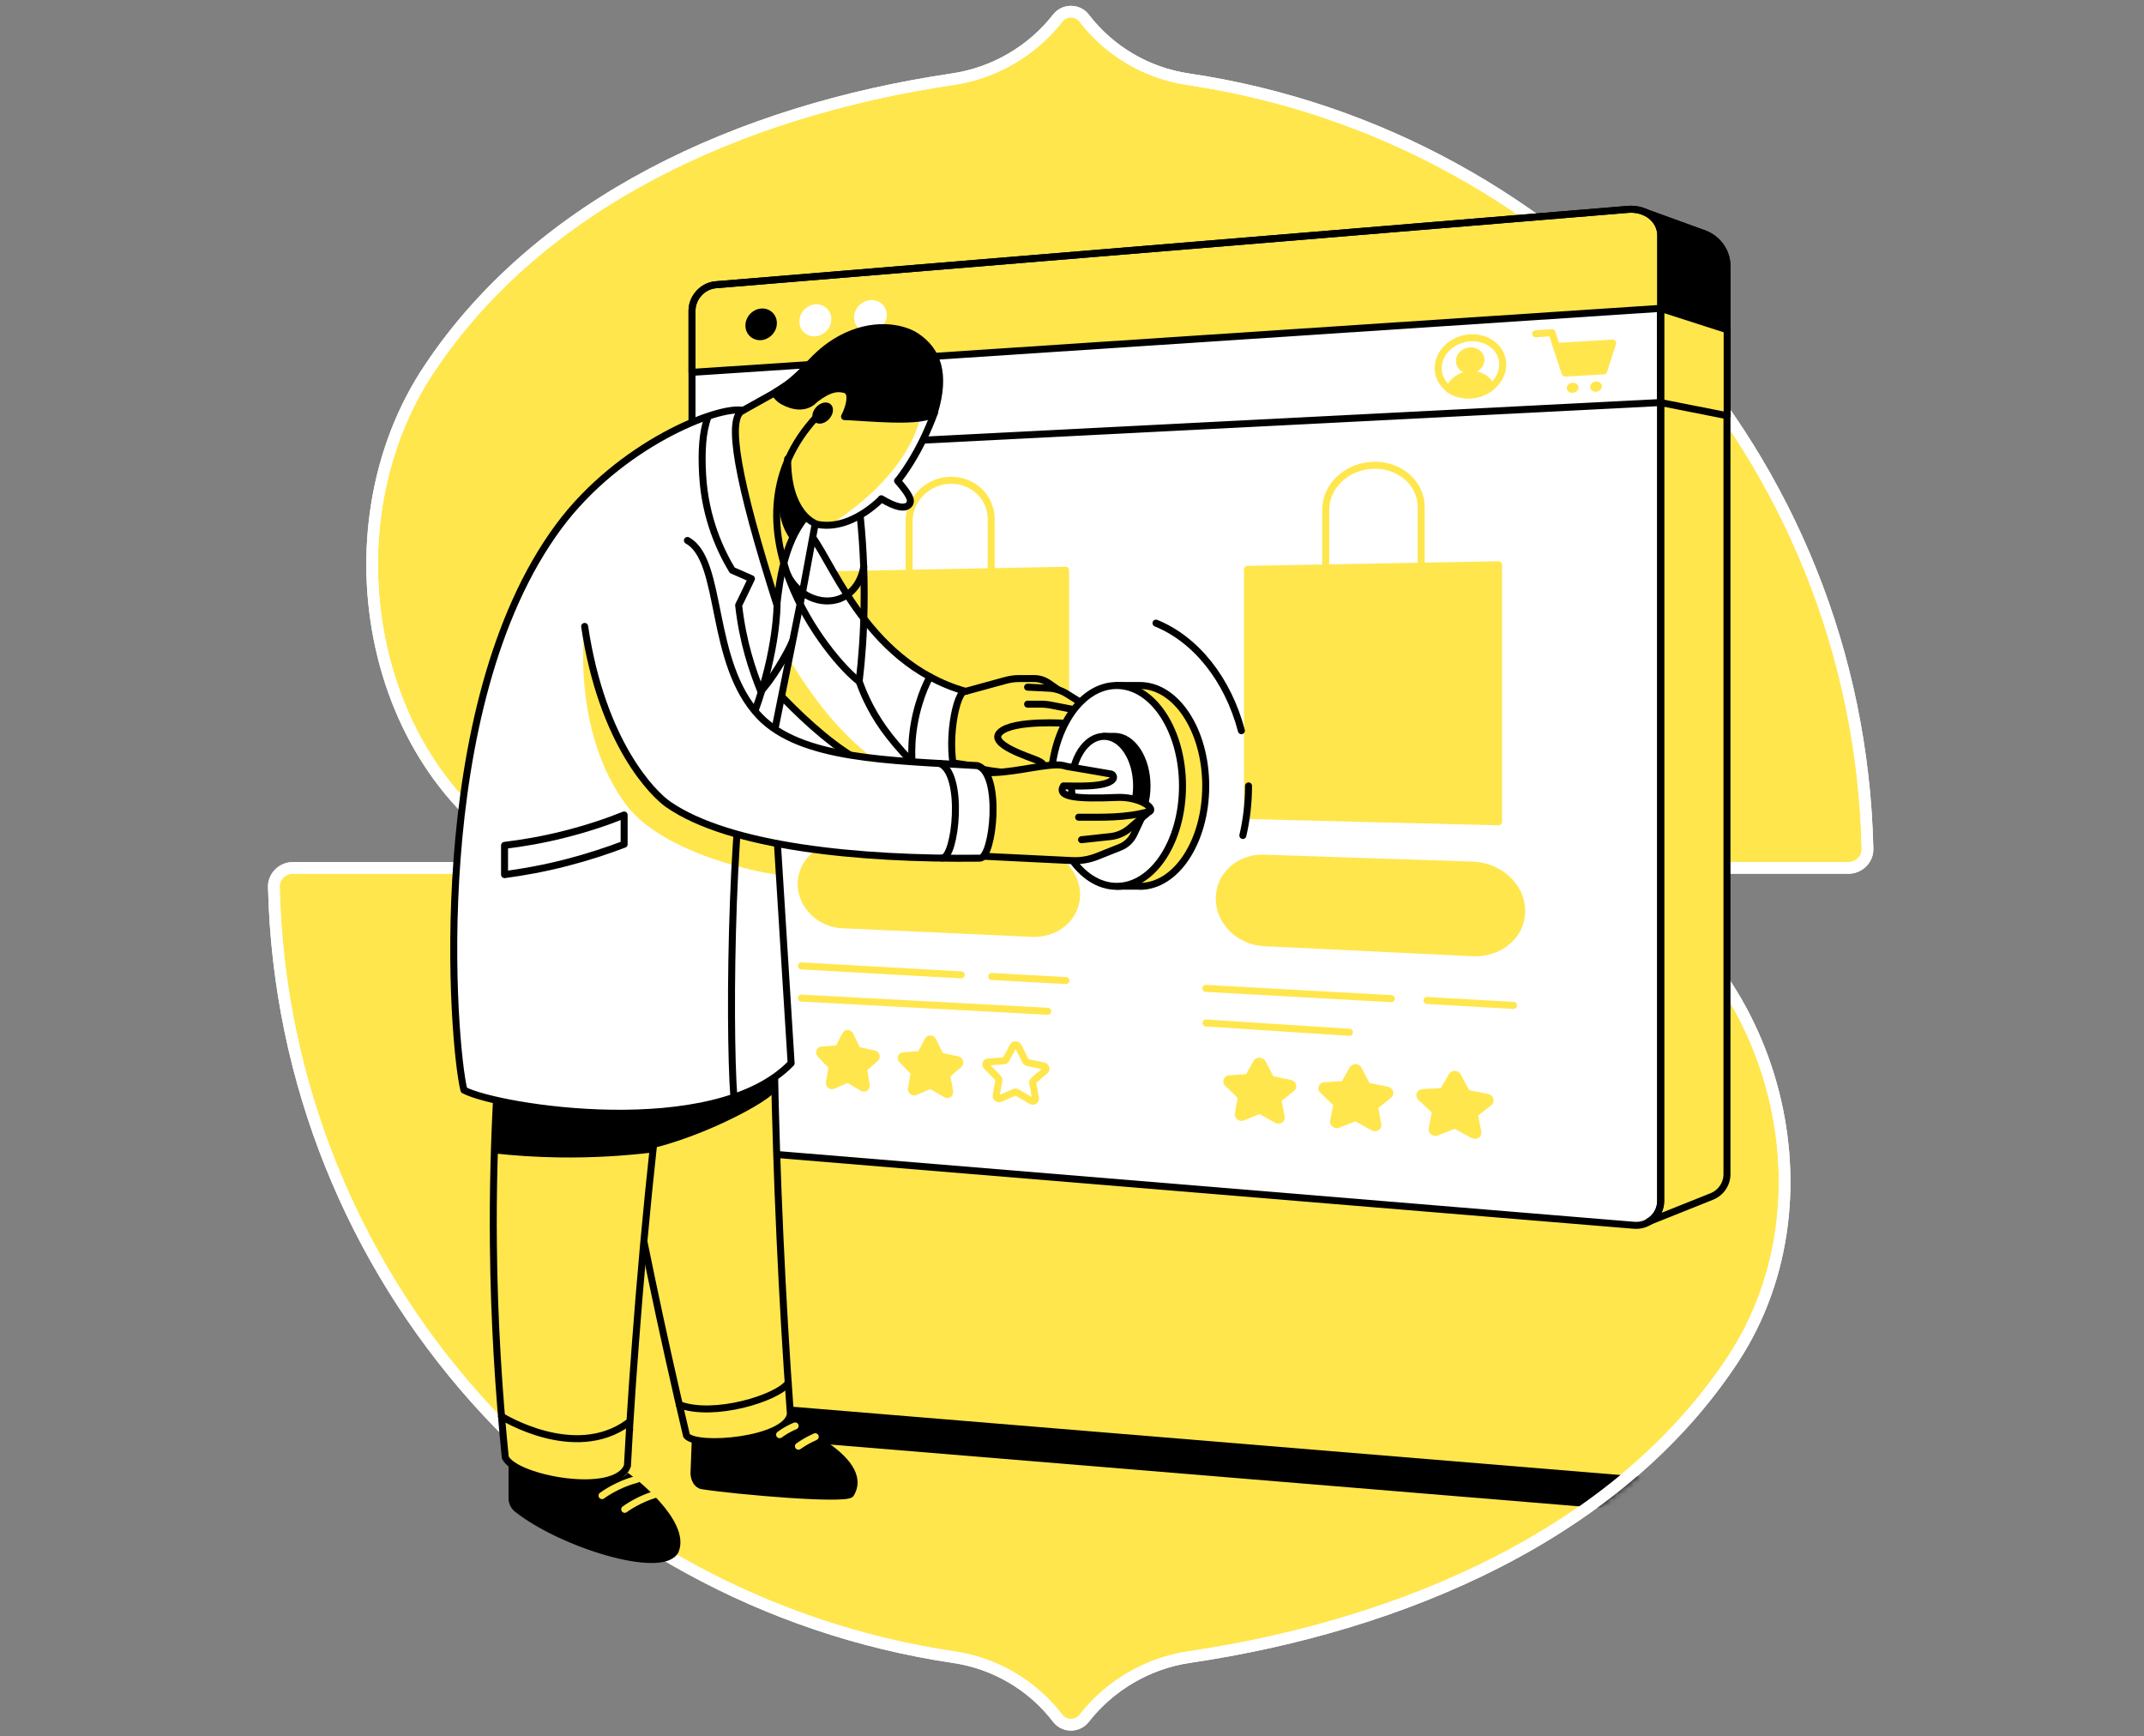 <svg width="368" height="298" viewBox="0 0 368 298" fill="none" xmlns="http://www.w3.org/2000/svg">
<rect x="0" y="0" width="368" height="298" fill="#808080" stroke="none"/>
<path d="M203.953 13.598C196.78 12.546 190.372 8.72 186.068 3.076C184.921 1.641 182.721 1.641 181.573 3.076C177.174 8.72 170.67 12.546 163.497 13.598C126.674 19.051 92.626 34.93 73.784 63.148C55.038 90.984 63.455 134.604 94.252 148.952H50.256C48.439 148.952 46.909 150.483 47.004 152.3C48.63 219.547 98.747 274.74 163.688 284.402C170.861 285.454 177.269 289.28 181.573 294.924C182.721 296.359 184.921 296.359 186.068 294.924C190.468 289.28 196.972 285.454 204.049 284.402C240.967 278.949 277.885 263.07 297.492 233.225C315.951 205.102 304.282 163.396 273.39 148.952H317.29C319.107 148.952 320.637 147.422 320.541 145.604C319.011 78.453 268.99 23.26 203.953 13.598Z" fill="#FFE64D" stroke="white" stroke-width="2"/>
<mask id="mask0_6717_1261" style="mask-type:alpha" maskUnits="userSpaceOnUse" x="46" y="1" width="276" height="296">
<path d="M203.953 13.598C196.78 12.546 190.372 8.72 186.068 3.076C184.921 1.641 182.721 1.641 181.573 3.076C177.174 8.72 170.67 12.546 163.497 13.598C126.674 19.051 92.626 34.93 73.784 63.148C55.038 90.984 63.455 134.604 94.252 148.952H50.256C48.439 148.952 46.909 150.483 47.004 152.3C48.63 219.547 98.747 274.74 163.688 284.402C170.861 285.454 177.269 289.28 181.573 294.924C182.721 296.359 184.921 296.359 186.068 294.924C190.468 289.28 196.972 285.454 204.049 284.402C240.967 278.949 277.885 263.07 297.492 233.225C315.951 205.102 304.282 163.396 273.39 148.952H317.29C319.107 148.952 320.637 147.422 320.541 145.604C319.011 78.453 268.99 23.26 203.953 13.598Z" fill="#FFE64D" stroke="white" stroke-width="2"/>
</mask>
<g mask="url(#mask0_6717_1261)">
<path d="M283.297 253.57L131.081 241.014C127.283 240.7 123.485 241.296 119.969 242.709C118.211 243.431 118.619 245.942 120.503 246.099L272.718 258.655C276.517 258.969 280.315 258.373 283.831 256.96C285.589 256.27 285.181 253.727 283.297 253.57Z" fill="black"/>
</g>
<path d="M203.953 13.598C196.78 12.546 190.372 8.72 186.068 3.076C184.921 1.641 182.721 1.641 181.573 3.076C177.174 8.72 170.67 12.546 163.497 13.598C126.674 19.051 92.626 34.93 73.784 63.148C55.038 90.984 63.455 134.604 94.252 148.952H50.256C48.439 148.952 46.909 150.483 47.004 152.3C48.63 219.547 98.747 274.74 163.688 284.402C170.861 285.454 177.269 289.28 181.573 294.924C182.721 296.359 184.921 296.359 186.068 294.924C190.468 289.28 196.972 285.454 204.049 284.402C240.967 278.949 277.885 263.07 297.492 233.225C315.951 205.102 304.282 163.396 273.39 148.952H317.29C319.107 148.952 320.637 147.422 320.541 145.604C319.011 78.453 268.99 23.26 203.953 13.598Z" stroke="white" stroke-width="2"/>
<path d="M279.374 35.935L122.858 48.868C120.598 49.056 118.777 51.066 118.777 53.326V193.11C118.777 195.276 120.472 197.066 122.67 197.254L280.442 210.281C282.922 210.501 285.056 208.586 285.056 206.138V40.361C285.025 37.661 282.482 35.652 279.374 35.935Z" fill="white"/>
<path d="M292.434 40.079L282.389 36.437C283.99 37.159 285.025 38.603 285.025 40.361V206.138C285.025 207.645 284.178 208.963 282.954 209.685L293.784 205.353C295.385 204.725 296.421 203.187 296.421 201.523V45.729C296.452 43.218 294.851 40.958 292.434 40.079Z" fill="#FFE64D" stroke="black" stroke-width="1.2" stroke-miterlimit="10" stroke-linecap="round" stroke-linejoin="round"/>
<path d="M292.434 40.079L282.389 36.437C283.99 37.159 285.025 38.603 285.025 40.361V58.16C287.945 59.008 292.716 60.106 296.421 60.954V45.729C296.452 43.218 294.851 40.958 292.434 40.079Z" fill="black" stroke="black" stroke-width="1.2" stroke-miterlimit="10" stroke-linecap="round" stroke-linejoin="round"/>
<path d="M285.025 69.084L296.452 71.344V56.59L285.025 52.918V69.084Z" fill="#FFE64D" stroke="black" stroke-width="1.2" stroke-miterlimit="10" stroke-linecap="round" stroke-linejoin="round"/>
<path d="M279.374 35.935L122.858 48.868C120.598 49.056 118.777 51.066 118.777 53.326V63.904L285.056 52.918V40.361C285.025 37.661 282.482 35.652 279.374 35.935Z" fill="#FFE64D" stroke="black" stroke-width="1.2" stroke-miterlimit="10" stroke-linecap="round" stroke-linejoin="round"/>
<path d="M133.343 55.46C133.343 56.967 132.118 58.254 130.643 58.38C129.168 58.474 127.943 57.375 127.943 55.868C127.943 54.393 129.136 53.075 130.643 52.949C132.15 52.855 133.343 53.953 133.343 55.46Z" fill="black"/>
<path d="M142.697 54.77C142.697 56.276 141.472 57.595 139.934 57.72C138.427 57.815 137.203 56.684 137.203 55.178C137.203 53.671 138.427 52.352 139.934 52.227C141.441 52.133 142.697 53.263 142.697 54.77Z" fill="white"/>
<path d="M152.209 54.048C152.209 55.586 150.953 56.904 149.384 57.03C147.845 57.155 146.59 55.994 146.59 54.487C146.59 52.98 147.845 51.63 149.384 51.505C150.953 51.379 152.209 52.541 152.209 54.048Z" fill="white"/>
<path d="M285.025 69.084L118.777 77.56" stroke="black" stroke-width="1.2" stroke-miterlimit="10" stroke-linecap="round" stroke-linejoin="round"/>
<path d="M257.935 62.555C257.935 65.286 255.423 67.609 252.378 67.766C249.333 67.923 246.854 65.882 246.854 63.182C246.854 60.483 249.302 58.16 252.378 57.972C255.423 57.815 257.935 59.855 257.935 62.555Z" stroke="#FFE64D" stroke-width="1.2" stroke-miterlimit="10" stroke-linecap="round" stroke-linejoin="round"/>
<path d="M254.198 61.739C254.198 62.649 253.382 63.434 252.346 63.497C251.31 63.559 250.494 62.869 250.494 61.958C250.494 61.048 251.31 60.263 252.346 60.2C253.382 60.169 254.198 60.86 254.198 61.739Z" fill="#FFE64D" stroke="#FFE64D" stroke-width="1.2" stroke-miterlimit="10" stroke-linecap="round" stroke-linejoin="round"/>
<path d="M252.346 67.797C253.728 67.734 254.983 67.201 255.988 66.416C255.485 65.097 254.041 64.187 252.346 64.281C250.651 64.376 249.239 65.443 248.736 66.824C249.709 67.483 250.965 67.86 252.346 67.797Z" fill="#FFE64D" stroke="#FFE64D" stroke-width="1.2" stroke-miterlimit="10" stroke-linecap="round" stroke-linejoin="round"/>
<path d="M263.586 57.281L266.38 57.093L267.133 59.447" stroke="#FFE64D" stroke-width="1.2" stroke-miterlimit="10" stroke-linecap="round" stroke-linejoin="round"/>
<path d="M268.64 64.03L275.263 63.654L276.801 58.882L267.133 59.447L268.64 64.03Z" fill="#FFE64D" stroke="#FFE64D" stroke-width="1.2" stroke-miterlimit="10" stroke-linecap="round" stroke-linejoin="round"/>
<path d="M270.931 66.51C270.931 66.981 270.491 67.389 269.926 67.421C269.361 67.452 268.922 67.075 268.922 66.604C268.922 66.133 269.361 65.725 269.926 65.694C270.491 65.663 270.931 66.039 270.931 66.51Z" fill="#FFE64D"/>
<path d="M274.948 66.29C274.948 66.761 274.509 67.201 273.944 67.232C273.379 67.263 272.939 66.887 272.939 66.416C272.939 65.945 273.379 65.506 273.944 65.474C274.509 65.443 274.948 65.82 274.948 66.29Z" fill="#FFE64D"/>
<path d="M178.42 138.804L183.788 134.849L189.124 138.176" stroke="#FFE64D" stroke-width="1.2" stroke-miterlimit="10" stroke-linecap="round" stroke-linejoin="round"/>
<path d="M257.213 141.033L214.113 139.965V97.713L257.213 96.928V141.033Z" fill="#FFE64D" stroke="#FFE64D" stroke-width="1.2" stroke-miterlimit="10" stroke-linecap="round" stroke-linejoin="round"/>
<path d="M252.785 148.472L216.968 147.279C212.699 147.122 209.277 150.23 209.277 154.217C209.277 158.172 212.699 161.562 216.968 161.782L252.785 163.509C257.4 163.728 261.198 160.526 261.198 156.351C261.198 152.145 257.4 148.629 252.785 148.472Z" fill="#FFE64D" stroke="#FFE64D" stroke-width="1.2" stroke-miterlimit="10" stroke-linecap="round" stroke-linejoin="round"/>
<path d="M216.686 182.406L218.036 185.012C218.099 185.169 218.255 185.263 218.412 185.294L221.457 185.922C221.897 186.016 222.054 186.487 221.74 186.738L219.543 188.527C219.417 188.622 219.354 188.779 219.386 188.936L219.919 191.729C219.982 192.106 219.543 192.389 219.166 192.169L216.466 190.662C216.309 190.568 216.152 190.568 215.995 190.631L213.296 191.729C212.919 191.886 212.48 191.541 212.542 191.164L213.045 188.465C213.076 188.308 213.013 188.151 212.888 188.025L210.722 185.922C210.408 185.64 210.596 185.169 211.004 185.137L213.986 184.949C214.143 184.949 214.3 184.855 214.363 184.729L215.713 182.312C215.933 182.03 216.498 182.061 216.686 182.406Z" fill="#FFE64D" stroke="#FFE64D" stroke-width="1.2" stroke-miterlimit="10" stroke-linecap="round" stroke-linejoin="round"/>
<path d="M233.167 183.536L234.548 186.173C234.611 186.33 234.768 186.424 234.956 186.456L238.095 187.083C238.535 187.178 238.723 187.68 238.378 187.931L236.118 189.752C235.992 189.846 235.93 190.003 235.961 190.16L236.495 193.016C236.557 193.424 236.118 193.676 235.71 193.456L232.916 191.918C232.759 191.823 232.571 191.823 232.414 191.886L229.651 192.985C229.275 193.142 228.804 192.797 228.898 192.42L229.432 189.689C229.463 189.532 229.4 189.375 229.275 189.249L227.046 187.115C226.732 186.832 226.92 186.361 227.328 186.33L230.405 186.142C230.562 186.142 230.719 186.047 230.813 185.922L232.194 183.473C232.414 183.128 232.979 183.16 233.167 183.536Z" fill="#FFE64D" stroke="#FFE64D" stroke-width="1.2" stroke-miterlimit="10" stroke-linecap="round" stroke-linejoin="round"/>
<path d="M250.211 184.698L251.655 187.397C251.75 187.554 251.906 187.648 252.063 187.68L255.297 188.339C255.768 188.433 255.925 188.936 255.611 189.187L253.256 191.039C253.131 191.133 253.068 191.29 253.099 191.447L253.664 194.335C253.727 194.743 253.256 194.994 252.848 194.774L249.96 193.205C249.803 193.111 249.615 193.111 249.458 193.173L246.601 194.303C246.193 194.46 245.722 194.115 245.817 193.738L246.35 190.945C246.382 190.788 246.319 190.631 246.193 190.505L243.87 188.339C243.556 188.025 243.713 187.554 244.184 187.523L247.386 187.335C247.575 187.335 247.731 187.24 247.794 187.083L249.238 184.604C249.427 184.258 250.023 184.321 250.211 184.698Z" fill="#FFE64D" stroke="#FFE64D" stroke-width="1.2" stroke-miterlimit="10" stroke-linecap="round" stroke-linejoin="round"/>
<path d="M244.938 171.702L259.786 172.549" stroke="#FFE64D" stroke-width="1.2" stroke-miterlimit="10" stroke-linecap="round" stroke-linejoin="round"/>
<path d="M206.986 169.63L238.817 171.388" stroke="#FFE64D" stroke-width="1.2" stroke-miterlimit="10" stroke-linecap="round" stroke-linejoin="round"/>
<path d="M206.986 175.563L231.628 177.164" stroke="#FFE64D" stroke-width="1.2" stroke-miterlimit="10" stroke-linecap="round" stroke-linejoin="round"/>
<path d="M182.91 138.71L143.357 137.894V98.623L182.91 97.87V138.71Z" fill="#FFE64D" stroke="#FFE64D" stroke-width="1.2" stroke-miterlimit="10" stroke-linecap="round" stroke-linejoin="round"/>
<path d="M177.165 146.275L144.549 145.239C140.657 145.113 137.518 148.001 137.518 151.706C137.518 155.378 140.657 158.517 144.549 158.706L177.165 160.181C181.371 160.37 184.793 157.387 184.793 153.526C184.793 149.665 181.371 146.432 177.165 146.275Z" fill="#FFE64D" stroke="#FFE64D" stroke-width="1.2" stroke-miterlimit="10" stroke-linecap="round" stroke-linejoin="round"/>
<path d="M145.9 177.635L147.061 180.052C147.124 180.178 147.249 180.272 147.406 180.303L150.012 180.868C150.389 180.962 150.514 181.402 150.263 181.622L148.38 183.285C148.285 183.379 148.223 183.505 148.254 183.662L148.693 186.267C148.756 186.644 148.38 186.864 148.034 186.675L145.711 185.294C145.586 185.231 145.429 185.2 145.303 185.263L142.98 186.299C142.666 186.456 142.29 186.142 142.352 185.797L142.792 183.285C142.823 183.16 142.761 183.003 142.666 182.877L140.814 180.931C140.563 180.648 140.689 180.24 141.065 180.209L143.639 180.021C143.796 180.021 143.922 179.926 143.985 179.801L145.146 177.572C145.272 177.258 145.743 177.29 145.9 177.635Z" fill="#FFE64D" stroke="#FFE64D" stroke-width="1.2" stroke-miterlimit="10" stroke-linecap="round" stroke-linejoin="round"/>
<path d="M160.119 178.577L161.312 181.025C161.375 181.151 161.501 181.276 161.658 181.308L164.357 181.873C164.734 181.967 164.891 182.406 164.608 182.657L162.662 184.353C162.568 184.447 162.505 184.604 162.537 184.729L163.007 187.366C163.07 187.743 162.662 187.994 162.348 187.774L159.931 186.362C159.806 186.299 159.649 186.267 159.492 186.33L157.106 187.366C156.761 187.523 156.384 187.209 156.447 186.832L156.886 184.29C156.918 184.133 156.855 184.007 156.761 183.882L154.846 181.904C154.563 181.621 154.72 181.182 155.097 181.182L157.765 180.994C157.922 180.994 158.048 180.899 158.11 180.774L159.303 178.514C159.46 178.2 159.962 178.263 160.119 178.577Z" fill="#FFE64D" stroke="#FFE64D" stroke-width="1.2" stroke-miterlimit="10" stroke-linecap="round" stroke-linejoin="round"/>
<path d="M174.778 179.581L176.003 182.061C176.065 182.186 176.191 182.312 176.348 182.343L179.142 182.94C179.518 183.034 179.675 183.505 179.393 183.725L177.384 185.451C177.258 185.545 177.227 185.702 177.258 185.828L177.729 188.496C177.792 188.873 177.384 189.124 177.039 188.935L174.559 187.491C174.433 187.397 174.245 187.397 174.119 187.46L171.671 188.527C171.325 188.684 170.917 188.37 170.98 187.994L171.451 185.42C171.482 185.263 171.42 185.137 171.325 185.012L169.348 183.003C169.065 182.72 169.222 182.281 169.599 182.249L172.33 182.061C172.487 182.061 172.612 181.967 172.675 181.841L173.899 179.518C174.088 179.204 174.59 179.236 174.778 179.581Z" stroke="#FFE64D" stroke-width="1.2" stroke-miterlimit="10" stroke-linecap="round" stroke-linejoin="round"/>
<path d="M170.227 167.59L182.971 168.28" stroke="#FFE64D" stroke-width="1.2" stroke-miterlimit="10" stroke-linecap="round" stroke-linejoin="round"/>
<path d="M137.549 165.769L164.985 167.307" stroke="#FFE64D" stroke-width="1.2" stroke-miterlimit="10" stroke-linecap="round" stroke-linejoin="round"/>
<path d="M137.549 171.294L179.833 173.554" stroke="#FFE64D" stroke-width="1.2" stroke-miterlimit="10" stroke-linecap="round" stroke-linejoin="round"/>
<path d="M279.374 35.935L122.858 48.868C120.598 49.056 118.777 51.066 118.777 53.326V193.11C118.777 195.276 120.472 197.066 122.67 197.254L280.442 210.281C282.922 210.501 285.056 208.586 285.056 206.138V40.361C285.025 37.661 282.482 35.652 279.374 35.935Z" stroke="black" stroke-width="1.2" stroke-miterlimit="10" stroke-linecap="round" stroke-linejoin="round"/>
<path d="M243.933 96.834V87.008C243.933 82.896 240.229 79.694 235.677 79.851C231.188 80.008 227.547 83.398 227.547 87.448V97.116" stroke="#FFE64D" stroke-width="1.2" stroke-miterlimit="10" stroke-linecap="round" stroke-linejoin="round"/>
<path d="M170.134 98.184V89.08C170.134 85.282 166.932 82.3 163.039 82.425C159.178 82.551 156.039 85.722 156.039 89.457V98.404" stroke="#FFE64D" stroke-width="1.2" stroke-miterlimit="10" stroke-linecap="round" stroke-linejoin="round"/>
<path d="M181.526 118.337L179.926 117.207C179.204 116.704 178.356 116.453 177.477 116.453H174.84C174.087 116.453 173.302 116.548 172.58 116.767L165.705 118.651C164.952 120.001 164.042 121.978 163.508 124.521C162.88 127.503 162.974 129.261 163.225 130.925C167.557 131.144 168.593 132.902 176.347 132.84C177.508 132.84 180.522 131.301 177.979 130.454C176.786 130.203 174.997 129.638 173.176 128.319C172.486 127.817 171.889 127.283 171.419 126.781C171.167 126.499 171.167 126.09 171.419 125.808C172.015 125.18 173.082 124.772 173.993 124.489C174.872 124.238 175.75 124.113 176.661 124.113H183.127L184.791 121.853L180.428 121.005C179.8 120.88 179.141 120.817 178.513 120.817H176.316" fill="#FFE64D"/>
<path d="M176.379 117.929L180.146 118.117C181.182 118.18 182.155 118.494 183.034 119.027L185.953 120.848L184.886 121.884L180.177 122.449L172.926 121.696L176.379 117.929Z" fill="#FFE64D"/>
<path d="M176.379 120.848H178.577C179.236 120.848 179.864 120.911 180.491 121.036L184.855 121.884L183.191 124.144C183.191 124.144 173.993 123.485 171.67 125.651C169.442 127.723 176.819 129.952 178.012 130.485C178.922 130.893 179.236 131.239 179.11 131.615C178.89 132.275 177.792 133.373 170.007 132.275C167.244 131.835 165.769 131.05 163.289 130.956" stroke="black" stroke-width="1.2" stroke-miterlimit="10" stroke-linecap="round" stroke-linejoin="round"/>
<path d="M176.379 117.929L180.146 118.117C181.182 118.18 182.155 118.494 183.034 119.027L185.953 120.848" stroke="black" stroke-width="1.2" stroke-miterlimit="10" stroke-linecap="round" stroke-linejoin="round"/>
<path d="M165.738 118.651L172.613 116.767C173.335 116.579 174.12 116.453 174.873 116.453H177.51C178.389 116.453 179.236 116.736 179.958 117.207L181.559 118.337" stroke="black" stroke-width="1.2" stroke-miterlimit="10" stroke-linecap="round" stroke-linejoin="round"/>
<path d="M138.646 91.215C140.655 93.161 145.615 103.865 152.239 110.646C157.889 116.422 165.454 118.557 165.454 118.557C165.454 118.557 164.418 120.032 163.728 123.516C162.817 127.911 163.602 131.584 164.199 133.593C160.212 133.216 156.194 132.84 152.207 132.431C142.79 130.203 130.955 116.077 128.287 113C129.511 105.937 130.736 98.874 131.96 91.811L138.646 91.215Z" fill="white"/>
<path d="M159.616 116.139C158.894 117.521 158.329 118.839 157.764 120.691C156.257 125.588 156.351 129.952 156.728 132.871" stroke="black" stroke-width="1.2" stroke-miterlimit="10" stroke-linecap="round" stroke-linejoin="round"/>
<path d="M153.745 132.588C142.099 126.31 134.063 111.525 130.076 102.735C129.48 106.157 128.884 109.579 128.287 113C130.955 116.077 142.79 130.203 152.207 132.431C152.741 132.494 153.243 132.557 153.745 132.588Z" fill="#FFE64D"/>
<path d="M138.646 91.215C142.382 94.793 148.095 113.66 165.737 118.651C164.167 118.211 162.158 128.099 164.23 133.624C162.849 129.92 156.225 132.871 152.238 132.463C142.821 130.234 130.987 116.108 128.318 113.032C129.543 105.969 130.767 98.906 131.991 91.843L138.646 91.215Z" stroke="black" stroke-width="1.2" stroke-miterlimit="10" stroke-linecap="round" stroke-linejoin="round"/>
<path d="M195.653 152.113C201.9 152.113 206.954 144.391 206.954 134.88C206.954 125.368 201.9 117.646 195.653 117.646H191.666V152.082H195.653V152.113Z" fill="#FFE64D" stroke="black" stroke-width="1.2" stroke-miterlimit="10" stroke-linecap="round" stroke-linejoin="round"/>
<path d="M191.666 152.113C197.907 152.113 202.967 144.398 202.967 134.88C202.967 125.362 197.907 117.646 191.666 117.646C185.425 117.646 180.365 125.362 180.365 134.88C180.365 144.398 185.425 152.113 191.666 152.113Z" fill="white" stroke="black" stroke-width="1.2" stroke-miterlimit="10" stroke-linecap="round" stroke-linejoin="round"/>
<path d="M191.289 143.387C194.366 143.387 196.877 139.557 196.877 134.88C196.877 130.171 194.366 126.373 191.289 126.373H189.5V143.418H191.289V143.387Z" fill="black" stroke="black" stroke-width="1.2" stroke-miterlimit="10" stroke-linecap="round" stroke-linejoin="round"/>
<path d="M189.5 143.387C192.586 143.387 195.087 139.578 195.087 134.88C195.087 130.182 192.586 126.373 189.5 126.373C186.414 126.373 183.912 130.182 183.912 134.88C183.912 139.578 186.414 143.387 189.5 143.387Z" fill="white" stroke="black" stroke-width="1.2" stroke-miterlimit="10" stroke-linecap="round" stroke-linejoin="round"/>
<path d="M185.168 140.248C189.375 140.248 193.142 140.373 197.317 139.243C197.474 139.212 197.599 139.055 197.536 138.898C197.254 137.862 194.586 136.858 191.729 136.826C182.469 136.701 181.841 136.795 182.531 134.849C183.222 135.131 189.845 135.225 191.007 133.718C191.258 133.405 191.101 132.965 190.724 132.808L183.034 131.49C182.5 131.301 181.935 131.239 181.37 131.239C178.074 131.301 173.302 132.777 169.033 132.557L166.145 131.772L165.141 143.356L168.531 146.903L183.944 147.656C185.451 147.719 186.957 147.468 188.37 146.934L192.231 145.396C193.298 144.988 194.146 144.172 194.648 143.167L196.03 140.279" fill="#FFE64D"/>
<path d="M185.639 144.109L190.567 143.575C191.791 143.45 192.953 142.947 193.863 142.163L197.222 139.306L194.177 138.458H184.791" fill="#FFE64D"/>
<path d="M166.145 131.804L169.033 132.588C173.302 132.777 178.073 131.333 181.369 131.27C181.934 131.27 182.499 131.333 183.033 131.521L190.724 132.84C191.1 132.965 191.257 133.436 191.006 133.75C189.845 135.257 183.818 134.849 182.531 134.88C181.369 136.826 184.791 137.14 191.728 136.858C194.491 136.732 197.096 137.831 197.504 138.835C197.567 139.024 197.473 139.243 197.253 139.275C193.11 140.405 189.343 140.248 185.136 140.248" stroke="black" stroke-width="1.2" stroke-miterlimit="10" stroke-linecap="round" stroke-linejoin="round"/>
<path d="M185.639 144.109L190.567 143.575C191.791 143.45 192.953 142.948 193.863 142.163L197.222 139.306" stroke="black" stroke-width="1.2" stroke-miterlimit="10" stroke-linecap="round" stroke-linejoin="round"/>
<path d="M195.904 140.468L194.617 143.199C194.146 144.203 193.267 145.019 192.2 145.428L188.339 146.966C186.926 147.531 185.419 147.782 183.913 147.688L168.5 146.934L165.109 143.387" stroke="black" stroke-width="1.2" stroke-miterlimit="10" stroke-linecap="round" stroke-linejoin="round"/>
<path d="M147.467 116.924C148.314 119.341 149.853 122.794 152.678 126.373C153.902 127.942 155.817 130.108 157.041 131.238" stroke="black" stroke-width="1.2" stroke-miterlimit="10" stroke-linecap="round" stroke-linejoin="round"/>
<path d="M87.887 250.242V257.148C87.887 257.839 88.201 258.498 88.734 258.938C96.362 264.996 113.533 270.301 115.888 266.189C118.022 261.292 108.197 253.601 106.69 252.785C100.412 251.938 94.165 251.09 87.887 250.242Z" fill="black" stroke="black" stroke-width="1.2" stroke-miterlimit="10" stroke-linecap="round" stroke-linejoin="round"/>
<path d="M119.466 243.744L119.121 252.816C119.121 253.727 119.592 254.825 120.534 254.982C126.624 255.924 144.768 257.462 145.992 256.426C149.79 250.274 134.44 244.121 132.933 243.305C126.655 242.457 125.745 244.592 119.466 243.744Z" fill="black" stroke="black" stroke-width="1.2" stroke-miterlimit="10" stroke-linecap="round" stroke-linejoin="round"/>
<path d="M132.903 182.249C133.091 192.074 133.405 202.088 133.876 212.353C134.347 222.712 134.943 232.82 135.665 242.708C134.943 247.26 119.468 248.579 117.835 246.381C115.763 237.592 113.754 228.614 111.839 219.448C109.485 208.272 107.351 197.285 105.404 186.55C114.571 185.106 123.737 183.662 132.903 182.249Z" fill="#FFE64D"/>
<path d="M116.611 241.076C122.544 243.305 133.406 239.946 135.289 237.341" stroke="black" stroke-width="1.2" stroke-miterlimit="10" stroke-linecap="round" stroke-linejoin="round"/>
<path d="M133.029 187.334C132.997 185.639 132.934 183.944 132.903 182.249C123.737 183.693 114.571 185.106 105.404 186.55C106.22 190.976 106.095 193.33 106.974 197.85C116.077 197.348 131.019 189.877 133.029 187.334Z" fill="black"/>
<path d="M132.903 182.249C133.091 192.074 133.405 202.088 133.876 212.353C134.347 222.712 134.943 232.82 135.665 242.708C134.943 247.26 119.468 248.579 117.835 246.381C115.763 237.592 113.754 228.614 111.839 219.448C109.485 208.272 107.351 197.285 105.404 186.55C114.571 185.106 123.737 183.662 132.903 182.249Z" stroke="black" stroke-width="1.2" stroke-miterlimit="10" stroke-linecap="round" stroke-linejoin="round"/>
<path d="M86.098 243.085C87.448 245.659 103.865 250.242 108.071 245.408" stroke="black" stroke-width="1.2" stroke-miterlimit="10" stroke-linecap="round" stroke-linejoin="round"/>
<path d="M85.313 187.083C84.843 195.465 84.591 204.317 84.686 213.64C84.811 226.667 85.596 238.879 86.726 250.117C88.421 253.821 106.063 255.861 107.695 252.785C108.198 243.022 108.857 233.04 109.673 222.806C110.677 210.532 111.87 198.604 113.252 187.083C103.96 187.083 94.637 187.083 85.313 187.083Z" fill="#FFE64D"/>
<path d="M85.313 187.083C84.843 195.465 84.591 204.317 84.686 213.64C84.811 226.667 85.596 238.879 86.726 250.117C88.421 253.821 105.718 257.023 107.695 251.561C108.198 241.798 108.857 233.008 109.673 222.775C110.677 210.501 111.87 198.572 113.252 187.052C103.96 187.083 94.637 187.083 85.313 187.083Z" stroke="black" stroke-width="1.2" stroke-miterlimit="10" stroke-linecap="round" stroke-linejoin="round"/>
<path d="M85.313 187.083C85.124 190.63 84.967 194.24 84.842 197.945C88.201 198.321 91.873 198.572 95.797 198.635C101.824 198.729 107.286 198.353 112.058 197.788C112.435 194.178 112.843 190.63 113.282 187.083C103.959 187.083 94.636 187.083 85.313 187.083Z" fill="black"/>
<path d="M127.534 70.434C121.79 69.9 106.314 76.272 95.892 90.367C73.008 121.287 77.685 179.392 79.631 187.083C85.533 190.191 122.669 196.093 135.79 182.469C134.66 164.387 133.53 146.275 132.4 128.193L137.799 101.354L140.248 88.138L127.534 70.434Z" fill="white"/>
<path d="M132.4 128.193L132.777 126.31C128.571 123.422 123.988 120.471 119.091 117.552C112.593 113.691 106.314 110.395 100.381 107.538C99.942 110.646 98.875 126.373 107.35 137.956C113.88 146.871 132.087 150.136 133.782 150.105C133.311 142.79 132.84 135.476 132.4 128.193Z" fill="#FFE64D"/>
<path d="M121.507 71.595C120.565 74.138 120.377 77.528 120.597 81.452C121.005 89.049 123.799 94.762 125.682 97.87C126.781 98.341 127.879 98.843 128.978 99.314C128.256 100.82 127.534 102.359 126.781 103.865C127.503 110.269 129.135 115.009 130.579 118.619C132.274 116.924 135.037 112.404 136.01 110.081" stroke="black" stroke-width="1.2" stroke-miterlimit="10" stroke-linecap="round" stroke-linejoin="round"/>
<path d="M133.374 103.771C133.374 103.771 133.437 111.431 129.575 122.041C125.495 133.248 125.024 175.908 125.965 188.308" stroke="black" stroke-width="1.2" stroke-miterlimit="10" stroke-linecap="round" stroke-linejoin="round"/>
<path d="M132.933 67.42L127.533 70.434C124.645 71.564 126.529 82.425 133.341 103.771C133.749 100.193 134.502 93.255 138.3 88.704L142.381 86.443L134.753 66.259L132.933 67.42Z" fill="#FFE64D" stroke="black" stroke-width="1.2" stroke-miterlimit="10" stroke-linecap="round" stroke-linejoin="round"/>
<path d="M141.002 88.076C140.28 87.636 139.526 87.165 138.679 86.726C137.517 86.098 136.387 79.066 135.351 78.627C135.1 79.192 131.741 86.506 135.351 92.094C136.01 93.098 135.54 92.753 136.167 93.224C136.701 91.968 137.203 90.807 137.706 89.551L141.002 88.076Z" fill="black"/>
<path d="M86.6 150.105C89.833 149.665 93.412 149.037 97.273 148.033C100.914 147.091 104.241 145.992 107.129 144.894C107.129 143.23 107.129 141.535 107.129 139.871C104.147 141.064 100.694 142.225 96.802 143.199C93.098 144.14 89.676 144.705 86.6 145.082C86.6 146.746 86.6 148.441 86.6 150.105Z" stroke="black" stroke-width="1.2" stroke-miterlimit="10" stroke-linecap="round" stroke-linejoin="round"/>
<path d="M127.534 70.434C123.328 69.555 106.314 76.272 95.892 90.367C73.008 121.287 77.685 179.392 79.631 187.083C85.533 190.191 122.669 196.093 135.79 182.469C134.66 164.387 133.53 146.275 132.4 128.193L137.799 101.354L140.248 88.138" stroke="black" stroke-width="1.2" stroke-miterlimit="10" stroke-linecap="round" stroke-linejoin="round"/>
<path d="M117.991 92.753C124.238 96.206 121.57 113.722 130.36 122.92C137.485 130.36 152.584 130.485 167.746 131.395C172.016 132.588 170.509 147.311 168.186 147.279C147.342 147.531 125.18 145.302 114.695 138.05C112.247 136.355 103.363 127.723 100.35 107.507" fill="white"/>
<path d="M117.991 92.753C124.238 96.206 121.57 113.722 130.36 122.92C137.485 130.36 152.584 130.485 167.746 131.395C172.016 132.588 170.509 147.311 168.186 147.279C147.342 147.531 125.18 145.302 114.695 138.05C112.247 136.355 103.363 127.723 100.35 107.507" stroke="black" stroke-width="1.2" stroke-miterlimit="10" stroke-linecap="round" stroke-linejoin="round"/>
<path d="M161.311 131.019C165.58 132.808 164.01 147.248 161.75 147.248" stroke="black" stroke-width="1.2" stroke-miterlimit="10" stroke-linecap="round" stroke-linejoin="round"/>
<path d="M103.332 256.678C104.023 256.175 104.902 255.642 106 255.108C107.225 254.512 108.355 254.135 109.296 253.884" stroke="#FFE64D" stroke-width="1.2" stroke-miterlimit="10" stroke-linecap="round" stroke-linejoin="round"/>
<path d="M107.225 259.032C107.915 258.53 108.794 257.996 109.893 257.462C110.897 256.991 111.839 256.646 112.624 256.395" stroke="#FFE64D" stroke-width="1.2" stroke-miterlimit="10" stroke-linecap="round" stroke-linejoin="round"/>
<path d="M133.812 246.224C134.44 245.753 135.194 245.314 136.041 244.906C136.198 244.843 136.324 244.78 136.481 244.718" stroke="#FFE64D" stroke-width="1.2" stroke-miterlimit="10" stroke-linecap="round" stroke-linejoin="round"/>
<path d="M137.045 248.202C137.673 247.762 138.426 247.292 139.274 246.883C139.493 246.789 139.713 246.664 139.933 246.57" stroke="#FFE64D" stroke-width="1.2" stroke-miterlimit="10" stroke-linecap="round" stroke-linejoin="round"/>
<path d="M198.416 106.942C205.291 109.735 210.753 116.61 213.076 125.4" stroke="black" stroke-width="1.2" stroke-miterlimit="10" stroke-linecap="round" stroke-linejoin="round"/>
<path d="M214.299 134.88C214.299 137.831 213.954 140.719 213.326 143.387" stroke="black" stroke-width="1.2" stroke-miterlimit="10" stroke-linecap="round" stroke-linejoin="round"/>
<path d="M147.467 86.946C148.063 92.062 148.409 97.807 148.314 104.117C148.252 108.731 147.938 113.032 147.467 116.955" stroke="black" stroke-width="1.2" stroke-miterlimit="10"/>
<path d="M135.162 98.592C136.92 102.296 140.969 103.928 144.109 102.767C146.306 101.951 147.876 99.785 148.252 97.242" stroke="black" stroke-width="1.2" stroke-miterlimit="10" stroke-linecap="round" stroke-linejoin="round"/>
<path d="M136.168 84.152C136.576 87.856 139.244 89.645 140.437 90.022C145.24 91.529 154.971 85.407 160.433 70.748L146.464 63.559C146.464 63.559 133.374 66.761 133.28 67.295C133.185 67.766 136.168 84.152 136.168 84.152Z" fill="#FFE64D"/>
<path d="M158.329 69.931C156.477 82.111 142.225 90.116 142.382 90.147C145.647 90.43 154.97 85.407 160.432 70.748L158.329 69.931Z" fill="white"/>
<path d="M160.432 70.748C155.598 83.9 147.185 91.215 140.436 90.022C139.557 89.865 135.162 87.793 135.194 78.752" stroke="black" stroke-width="1.2" stroke-miterlimit="10" stroke-linecap="round" stroke-linejoin="round"/>
<path d="M132.934 67.42C133.216 67.86 133.687 68.487 134.472 68.895C135.947 69.68 138.207 70.34 139.902 68.519C142.445 66.573 143.795 66.541 145.019 66.855C146.526 67.232 145.773 69.963 144.956 71.501C147.436 71.501 159.271 72.882 160.401 70.716C162.347 64.25 160.997 60.2 157.262 57.72C154.782 56.088 149.665 55.24 144.297 58.16C139.149 60.985 138.458 64.187 132.934 67.42Z" fill="black" stroke="black" stroke-width="1.2" stroke-miterlimit="10" stroke-linecap="round" stroke-linejoin="round"/>
<path d="M153.432 81.86C155.41 84.152 156.697 85.972 156.007 86.663C155.347 87.322 153.244 86.694 150.639 85.125" fill="white"/>
<path d="M154.059 82.519C156.037 84.811 156.696 85.941 155.974 86.663C155.315 87.322 153.871 87.165 151.266 85.596" fill="white"/>
<path d="M154.059 82.519C156.037 84.811 156.696 85.941 155.974 86.663C155.315 87.322 153.871 87.165 151.266 85.596" stroke="black" stroke-width="1.2" stroke-miterlimit="10" stroke-linecap="round" stroke-linejoin="round"/>
<path d="M142.313 71.909C143.075 71.079 143.196 69.95 142.583 69.387C141.97 68.824 140.855 69.041 140.093 69.871C139.331 70.701 139.21 71.83 139.823 72.393C140.436 72.956 141.551 72.739 142.313 71.909Z" fill="black"/>
<path d="M140.155 71.532C123.235 89.802 142.384 113.189 147.469 116.955" stroke="black" stroke-width="1.2" stroke-miterlimit="10" stroke-linecap="round" stroke-linejoin="round"/>
<path d="M86.1 243.085C86.1 243.085 98.593 250.902 107.822 244.184" stroke="black" stroke-width="1.2" stroke-miterlimit="10" stroke-linecap="round" stroke-linejoin="round"/>
</svg>

